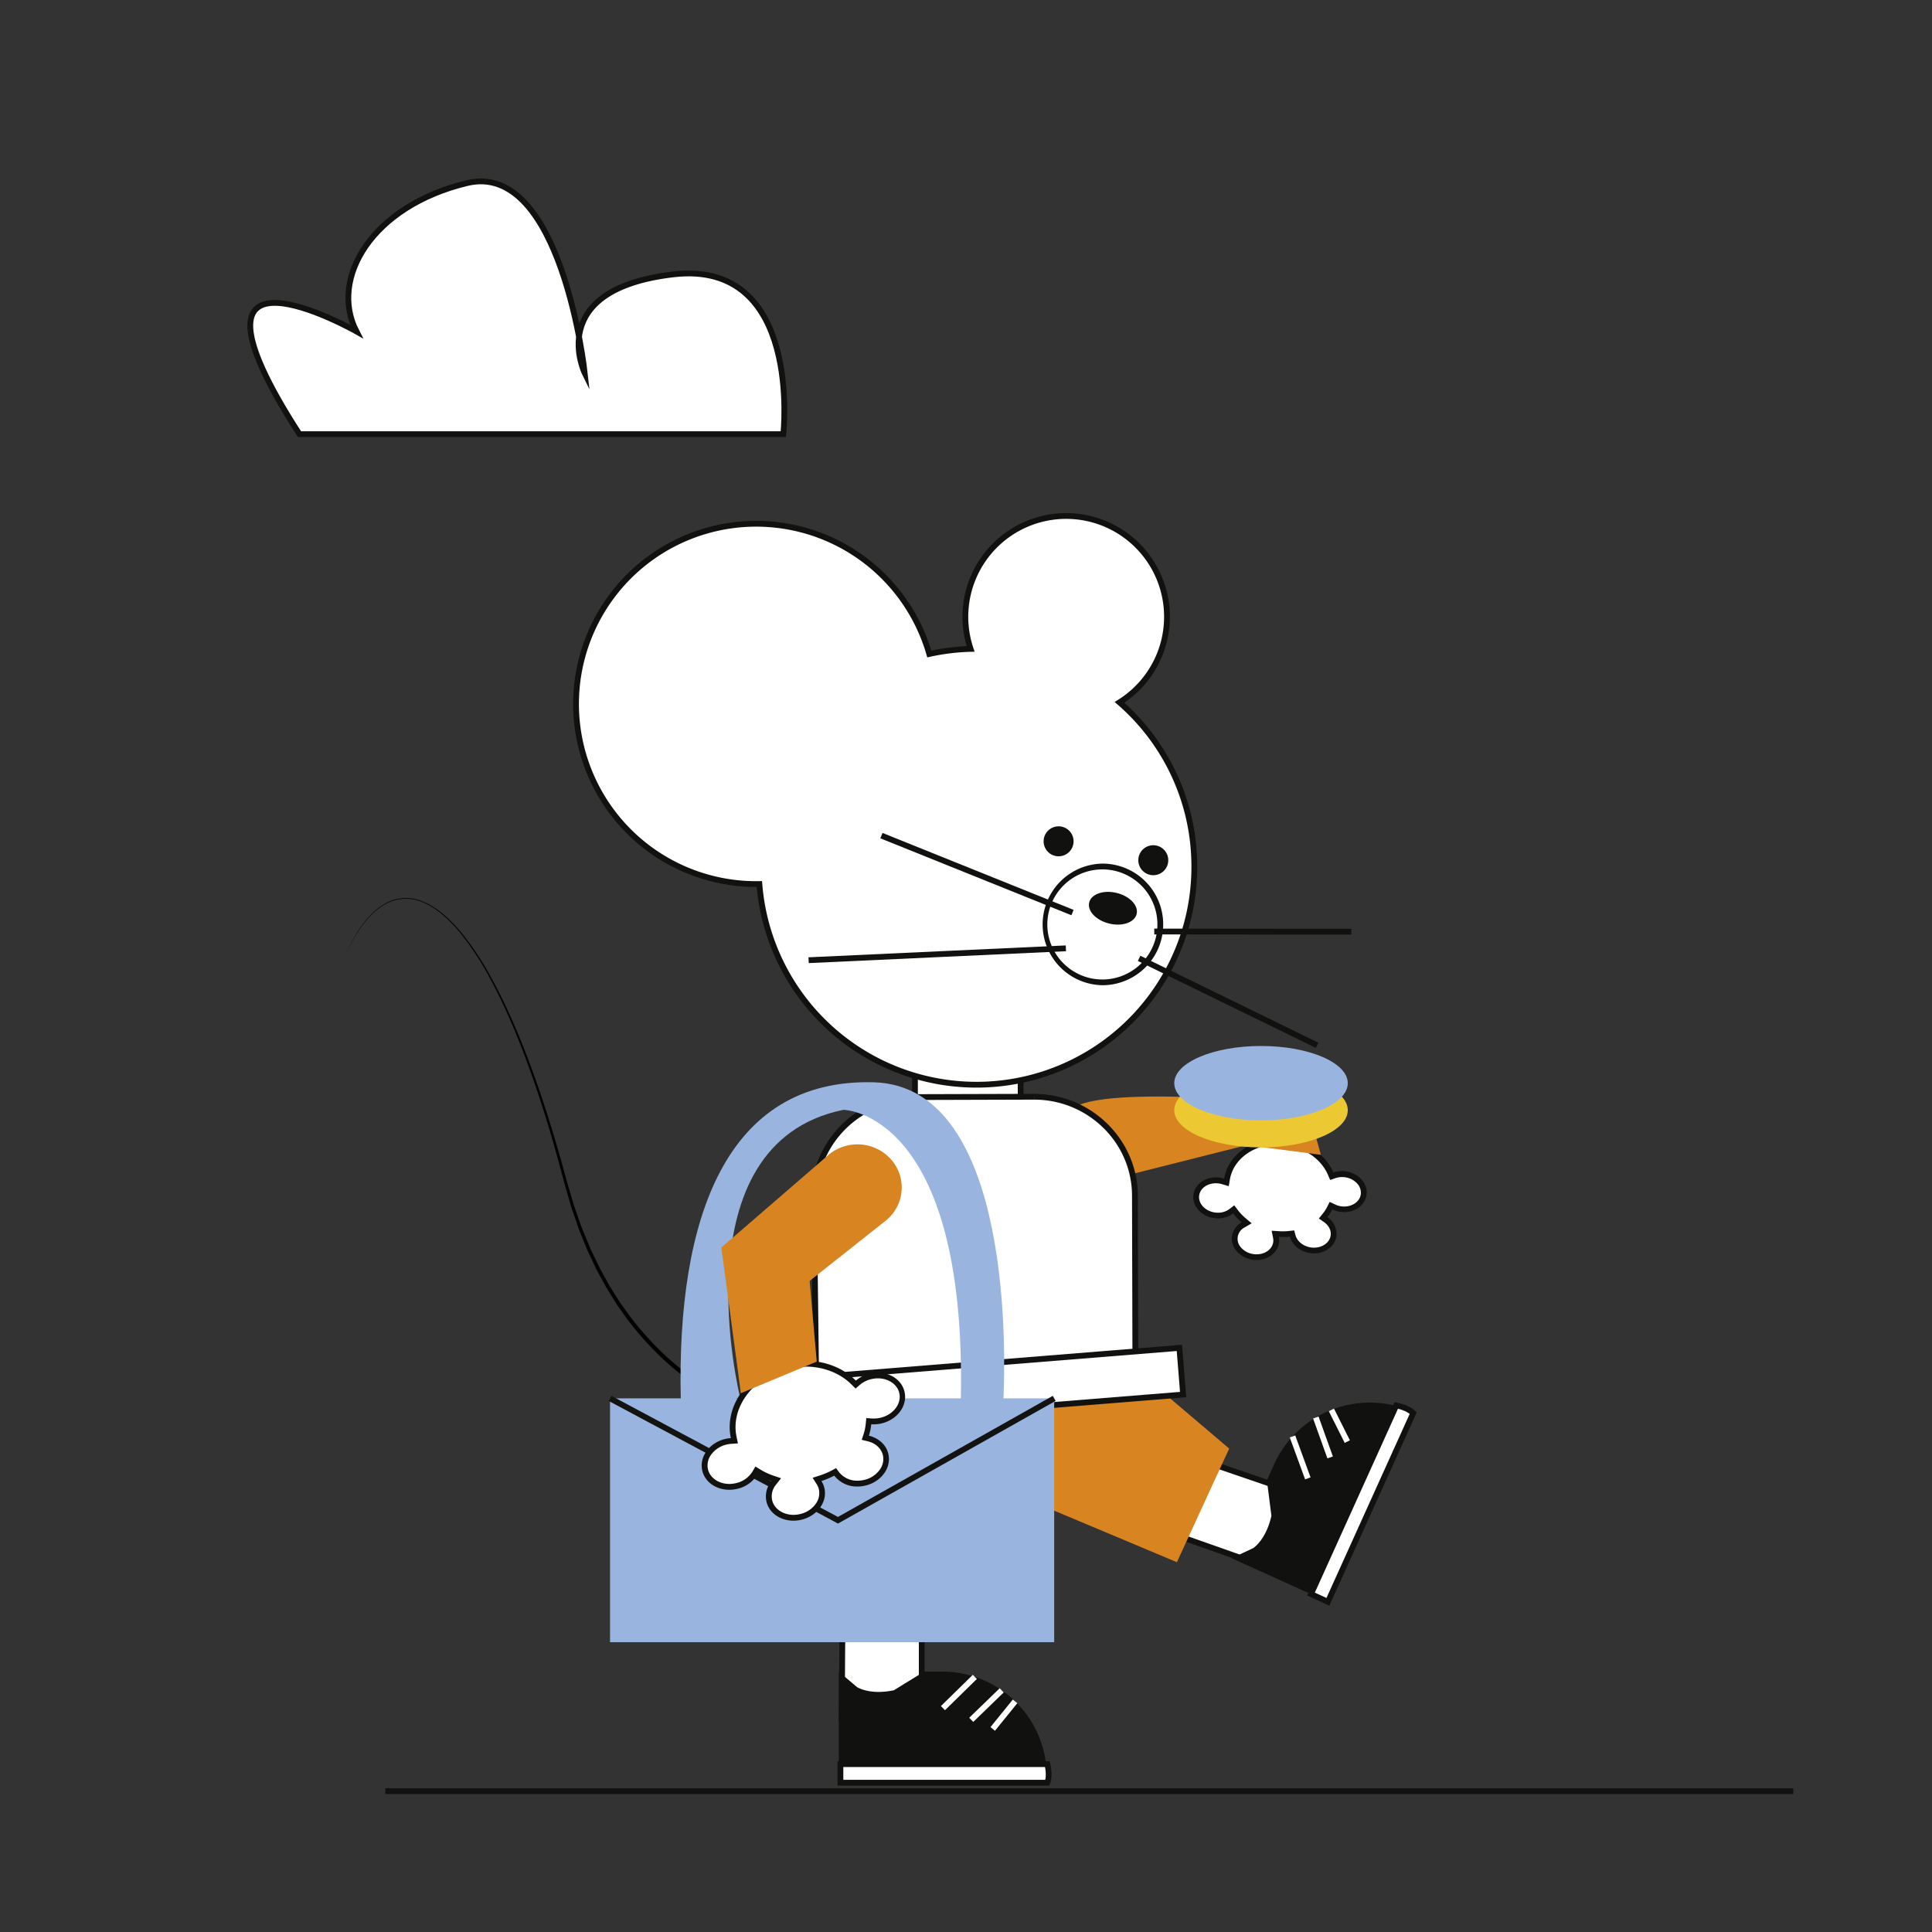 <svg id="Layer_1" data-name="Layer 1" xmlns="http://www.w3.org/2000/svg" viewBox="0 0 1000 1000"><rect x="0" y="0" width="1000" height="1000" fill="#333333" stroke="none"/><title>Mesa de trabajo 24</title><rect x="473.58" y="551" width="54.71" height="31.18" fill="#fff"/><path d="M526.79,552.5v28.18H475.08V552.5h51.71m3-3H472.08v34.18h57.71V549.5Z" fill="#111210"/><path d="M618.18,448.58a112.74,112.74,0,0,1-225.13,9A93.25,93.25,0,1,1,481,338.5a112.33,112.33,0,0,1,21.39-2.62,52.18,52.18,0,1,1,77.05,27.66A112.45,112.45,0,0,1,618.18,448.58Z" fill="#fff" stroke="#111210" stroke-miterlimit="10" stroke-width="3"/><path d="M444.65,742.5a105.24,105.24,0,0,1-13.9-.38q-6.88-.61-13.68-1.84a151.66,151.66,0,0,1-26.55-7.44,146.27,146.27,0,0,1-46.69-28.77,166.09,166.09,0,0,1-18.5-20.37c-1.37-1.84-2.66-3.74-4-5.6l-2-2.81-1.82-2.92-3.62-5.85-3.29-6-1.64-3c-.52-1-1-2.07-1.48-3.1l-2.94-6.22c-.51-1-.92-2.09-1.35-3.15l-1.29-3.18c-.85-2.13-1.76-4.23-2.55-6.38L297.14,629c-.72-2.17-1.56-4.31-2.13-6.52-1.24-4.4-2.58-8.79-3.73-13.2-4.65-17.61-9.81-35.11-15.87-52.29s-12.93-34.11-21.54-50.17a155.61,155.61,0,0,0-14.8-22.89,75.51,75.51,0,0,0-9.34-9.91,45.16,45.16,0,0,0-5.42-4.11,32.12,32.12,0,0,0-6-3.12,22,22,0,0,0-13.32-1,23.06,23.06,0,0,0-6.26,2.61,33.68,33.68,0,0,0-5.41,4.11,54,54,0,0,0-8.56,10.6,98.81,98.81,0,0,0-6.46,12A97.53,97.53,0,0,1,184.66,483a54.15,54.15,0,0,1,8.51-10.68,33.74,33.74,0,0,1,5.42-4.18,23.43,23.43,0,0,1,6.31-2.68,22.27,22.27,0,0,1,13.52,1,32.66,32.66,0,0,1,6.12,3.12,45.74,45.74,0,0,1,5.5,4.11,77.06,77.06,0,0,1,9.47,9.9,156.69,156.69,0,0,1,15,22.89c8.75,16.05,15.76,33,21.94,50.15s11.48,34.67,16.26,52.29c1.18,4.41,2.54,8.73,3.8,13.11.59,2.19,1.43,4.31,2.16,6.46l2.26,6.43c.8,2.12,1.72,4.2,2.57,6.31l1.3,3.14c.44,1.05.85,2.11,1.37,3.12l2.95,6.14c.49,1,1,2.05,1.48,3.06l1.65,3,3.29,5.95,3.63,5.76,1.82,2.87,2,2.76c1.33,1.84,2.62,3.7,4,5.51a163.86,163.86,0,0,0,18.37,20,143.77,143.77,0,0,0,46.11,28,149.64,149.64,0,0,0,26.11,7.12c4.45.78,8.94,1.35,13.43,1.72a104.32,104.32,0,0,0,13.44.28Z" fill="#020201"/><path d="M650.37,650.81a13.36,13.36,0,0,1-1.89-.14,11.81,11.81,0,0,1-7.22-3.84,8.08,8.08,0,0,1,2.17-12.72l1.83-1.07-1.62-1.37a26.54,26.54,0,0,1-4.17-4.39l-.92-1.22-1.2.94a11.3,11.3,0,0,1-6.94,2.27,13.34,13.34,0,0,1-1.89-.13,11.8,11.8,0,0,1-7.21-3.84,8.33,8.33,0,0,1-2.11-6.73c.65-4.36,4.9-7.53,10.11-7.53a13.36,13.36,0,0,1,1.89.14,12.27,12.27,0,0,1,1.94.45l1.65.52.28-1.7C637,599.16,648,591,661.34,591a32.62,32.62,0,0,1,4.83.36c10.29,1.53,19,7.76,22.6,16.27l.55,1.29,1.33-.47a12,12,0,0,1,4-.67,12.8,12.8,0,0,1,1.85.14,11.73,11.73,0,0,1,7.22,3.84,8.36,8.36,0,0,1,2.11,6.73c-.65,4.36-4.9,7.53-10.11,7.53a13.36,13.36,0,0,1-1.89-.14,12.46,12.46,0,0,1-3.56-1.1l-1.32-.63-.67,1.3a21.14,21.14,0,0,1-2.44,3.75l-1,1.25,1.31.92a8.94,8.94,0,0,1,4.08,8.49c-.65,4.37-4.9,7.53-10.11,7.53a12,12,0,0,1-1.89-.14c-4.45-.66-8.12-3.64-9.13-7.4l-.33-1.25-1.28.14a31.63,31.63,0,0,1-3.51.2q-1,0-2-.06l-1.94-.12.38,1.9a7.86,7.86,0,0,1,.06,2.65c-.65,4.36-4.9,7.53-10.11,7.53Z" fill="#fff"/><path d="M661.34,592.47a31.09,31.09,0,0,1,4.61.34c9.78,1.46,18,7.35,21.44,15.38l1.11,2.58,2.64-.93a10.53,10.53,0,0,1,3.49-.59,11.18,11.18,0,0,1,1.63.12,10.3,10.3,0,0,1,6.31,3.34,6.91,6.91,0,0,1,1.76,5.53c-.54,3.62-4.17,6.25-8.63,6.25a10.53,10.53,0,0,1-1.67-.13,11.07,11.07,0,0,1-3.14-1l-2.63-1.26-1.33,2.6a20.11,20.11,0,0,1-2.28,3.49l-2,2.5,2.63,1.84c2.55,1.8,3.85,4.43,3.46,7-.54,3.62-4.17,6.25-8.63,6.25a11.83,11.83,0,0,1-1.67-.12c-3.87-.58-7-3.11-7.9-6.31l-.66-2.49-2.57.28a28.52,28.52,0,0,1-3.34.19c-.62,0-1.26,0-1.89-.06l-3.88-.24.75,3.81a6.37,6.37,0,0,1,.06,2.13c-.54,3.63-4.17,6.26-8.63,6.26a10.53,10.53,0,0,1-1.67-.13,10.24,10.24,0,0,1-6.3-3.33,6.59,6.59,0,0,1,1.79-10.44l3.66-2.15-3.25-2.73a25.61,25.61,0,0,1-3.93-4.15l-1.84-2.44-2.41,1.88a9.77,9.77,0,0,1-6,1.95,11.83,11.83,0,0,1-1.67-.12c-5.06-.75-8.68-4.73-8.06-8.86.54-3.62,4.17-6.25,8.63-6.25a11.59,11.59,0,0,1,1.66.12,12.86,12.86,0,0,1,1.72.4l3.29,1,.57-3.4c1.77-10.56,12.2-18.23,24.79-18.23m0-3c-13.86,0-25.71,8.55-27.75,20.73a13.6,13.6,0,0,0-4.28-.66c-5.84,0-10.83,3.64-11.6,8.81-.86,5.78,3.88,11.27,10.59,12.27a15.19,15.19,0,0,0,2.11.15,12.72,12.72,0,0,0,7.86-2.59,28.31,28.31,0,0,0,4.4,4.64,9.92,9.92,0,0,0-5,7.06c-.86,5.78,3.88,11.27,10.59,12.27a13.82,13.82,0,0,0,2.11.16c5.84,0,10.83-3.65,11.6-8.81a9.56,9.56,0,0,0-.08-3.16c.69,0,1.39.07,2.07.07a34,34,0,0,0,3.67-.2c1.14,4.23,5.15,7.72,10.36,8.5a15.19,15.19,0,0,0,2.11.15c5.84,0,10.83-3.64,11.6-8.81a10.41,10.41,0,0,0-4.71-9.94,23,23,0,0,0,2.61-4,14.12,14.12,0,0,0,6.1,1.39c5.84,0,10.83-3.65,11.6-8.81.86-5.78-3.89-11.27-10.59-12.27a13.59,13.59,0,0,0-6.56.6c-3.72-8.66-12.6-15.5-23.76-17.16a33.41,33.41,0,0,0-5-.38Z" fill="#111210"/><path d="M645.21,592.73l-82,20.67s-23.52-25.66-8.55-39.21,121.9-2.13,121.9-2.13l7.13,25.66Z" fill="#d88421"/><ellipse cx="652.7" cy="574.65" rx="44.91" ry="19.25" fill="#ecc933"/><ellipse cx="652.7" cy="560.65" rx="44.91" ry="19.25" fill="#99b5df"/><path d="M421.26,620a52,52,0,0,1,27.1-45.45A53.46,53.46,0,0,1,474,567.85l61.26-.18c28.68,0,52.08,22.92,52.17,51.09l.25,93.71c-1,1.12-8.47,4.58-61.25,7.41-39.79,2.13-84.84,2.86-103.87,3.08Z" fill="#fff"/><path d="M535.27,566.17v3h0c27.85,0,50.57,22.24,50.66,49.59l.25,92.91c-2.4,1.24-13.21,4.27-61.69,6.81-38.35,2-81.08,2.72-100.45,3L422.76,620a50.5,50.5,0,0,1,26.33-44.15A51.92,51.92,0,0,1,474,569.35l61.1-.18h.15v-3m0,0h-.16l-61.1.18a54.64,54.64,0,0,0-26.37,6.84A53.45,53.45,0,0,0,419.76,620l1.32,104.51c64-.72,168.12-4,168.1-11.83l-.25-93.9c-.09-29-24.22-52.59-53.67-52.58Z" fill="#111210"/><path d="M435.64,755.65c1.39,3.41,0,134.54,0,134.54h41.45V773.63" fill="#fff" stroke="#111210" stroke-miterlimit="10" stroke-width="3"/><path d="M541.82,919.93H434.15V865.24l9.45,8c2.94,1.71,9.5,3.66,19.08,1.63l15.73-9.68h9.15a54.26,54.26,0,0,1,54.26,54.27Z" fill="#111210"/><line x1="504.57" y1="867.96" x2="488.07" y2="884.13" fill="none" stroke="#fff" stroke-miterlimit="10" stroke-width="3"/><line x1="518.48" y1="874.92" x2="502.71" y2="890.19" fill="none" stroke="#fff" stroke-miterlimit="10" stroke-width="3"/><line x1="525.4" y1="880.62" x2="513.83" y2="894.9" fill="none" stroke="#fff" stroke-miterlimit="10" stroke-width="3"/><path d="M550.61,775.21c3.08-.42,103.68,35.51,103.68,35.51l13.43-39.22-89.83-30.76" fill="#fff" stroke="#111210" stroke-miterlimit="10" stroke-width="3"/><path d="M731.7,731l-44.37,98.1L637.5,806.55l11.23-5.29c2.77-2,7.25-7.16,9.35-16.71l-2.34-18.33,3.77-8.33a54.27,54.27,0,0,1,71.81-27.09Z" fill="#111210"/><path d="M687.33,829.08l-8.76-4,44.15-97.64s5.87,1,8.76,4Z" fill="#fff" stroke="#111210" stroke-miterlimit="10" stroke-width="3"/><line x1="669" y1="743.5" x2="676.93" y2="765.2" fill="none" stroke="#fff" stroke-miterlimit="10" stroke-width="3"/><line x1="681.07" y1="733.7" x2="688.48" y2="754.36" fill="none" stroke="#fff" stroke-miterlimit="10" stroke-width="3"/><line x1="689.12" y1="729.75" x2="697.36" y2="746.17" fill="none" stroke="#fff" stroke-miterlimit="10" stroke-width="3"/><circle cx="547.93" cy="435.46" r="7.76" fill="#111210"/><circle cx="596.94" cy="445.25" r="7.76" fill="#111210"/><path d="M570.54,508.43a30,30,0,1,1,28.88-38,30,30,0,0,1-20.79,36.93A30.07,30.07,0,0,1,570.54,508.43Z" fill="#fff"/><path d="M570.58,447v3a28.49,28.49,0,1,1-7.69,1.06,28.57,28.57,0,0,1,7.69-1.06v-3m0,0a31.48,31.48,0,0,0,0,62.95,31.14,31.14,0,0,0,8.49-1.17A31.47,31.47,0,0,0,570.58,447Z" fill="#111210"/><ellipse cx="576.06" cy="470.11" rx="8.16" ry="12.64" transform="translate(-16.97 918.64) rotate(-76.32)" fill="#111210"/><path d="M435,922.73v-9.61H542.11s1.54,5.74,0,9.61Z" fill="#fff" stroke="#111210" stroke-miterlimit="10" stroke-width="3"/><line x1="199.43" y1="927.08" x2="928.22" y2="927.08" fill="#fff" stroke="#111210" stroke-miterlimit="10" stroke-width="3"/><line x1="597.44" y1="482.15" x2="699.46" y2="482.24" fill="none" stroke="#111210" stroke-miterlimit="10" stroke-width="3"/><line x1="589.61" y1="496.05" x2="681.73" y2="541.05" fill="none" stroke="#111210" stroke-miterlimit="10" stroke-width="3"/><line x1="555.13" y1="472.34" x2="456.22" y2="432.52" fill="none" stroke="#111210" stroke-miterlimit="10" stroke-width="3"/><line x1="551.7" y1="490.85" x2="418.54" y2="497" fill="none" stroke="#111210" stroke-miterlimit="10" stroke-width="3"/><polygon points="429.43 840.05 486.73 843.41 510.6 767.2 609.16 808.59 636.23 749.77 599.48 718.56 414.66 729.75 411.08 840.05 429.43 840.05" fill="#d88421"/><rect x="402.26" y="706.07" width="209.45" height="24.23" transform="translate(-55.92 42.93) rotate(-4.6)" fill="#fff" stroke="#111210" stroke-miterlimit="10" stroke-width="3"/><path d="M155,224.72H405.44s10.08-90.57-57-82.7-45.75,51.19-45.75,51.19-12-110.25-61-98.44S170.33,144,184.5,171.56C184.5,171.56,83.82,114.46,155,224.72Z" fill="#fff" stroke="#111210" stroke-miterlimit="10" stroke-width="3"/><path d="M519.37,723.79c.88-17.75,5.8-161.59-67.11-163.6-76.63-2.11-101.95,70.66-99.9,163.6H315.75V850h229.9V723.79Zm-22,0H380.6l2.51-.35s-32.79-131.41,53.47-149C436.58,574.45,500.24,575.14,497.34,723.79Z" fill="#99b5df"/><polyline points="315.75 723.8 433.73 786.88 545.65 723.8" fill="none" stroke="#131412" stroke-miterlimit="10" stroke-width="3"/><path d="M410.77,785.53c-6.2,0-11.36-3.61-12.55-8.77a10.87,10.87,0,0,1,2.32-9.28l1.31-1.67-2-.68a34.68,34.68,0,0,1-7-3.25l-1.3-.8-.77,1.31a14.9,14.9,0,0,1-9.57,6.72,16.42,16.42,0,0,1-3.67.43c-6.19,0-11.35-3.61-12.54-8.77-1.46-6.33,3.43-12.88,10.91-14.61a18,18,0,0,1,2.54-.37l1.72-.12-.35-1.68c-3.41-16.12,9.08-32.75,27.84-37.08a41.54,41.54,0,0,1,9.25-1.06c9.71,0,18.82,3.57,25,9.8l1,1,1.07-.92a15.66,15.66,0,0,1,6.73-3.38,16.42,16.42,0,0,1,3.67-.43c6.19,0,11.35,3.61,12.54,8.77a10.85,10.85,0,0,1-2,8.94A15.22,15.22,0,0,1,456,735.3a16,16,0,0,1-3.6.4c-.4,0-.79,0-1.18,0l-1.46-.1-.14,1.45a27.81,27.81,0,0,1-1.15,5.58l-.48,1.53,1.56.38c4.59,1.11,8,4.3,8.95,8.33,1.46,6.33-3.43,12.88-10.91,14.6a16.16,16.16,0,0,1-3.65.42,13.34,13.34,0,0,1-10.81-5l-.76-1-1.14.6a40.33,40.33,0,0,1-6.42,2.7l-1.85.6,1.05,1.64a10.06,10.06,0,0,1,1.34,3.17,10.82,10.82,0,0,1-2,8.94,15.16,15.16,0,0,1-8.87,5.67A16.25,16.25,0,0,1,410.77,785.53Z" fill="#fff"/><path d="M416.93,707.35h0c9.32,0,18,3.41,23.91,9.36l2,2,2.12-1.83a14.2,14.2,0,0,1,6.1-3.06,14.49,14.49,0,0,1,3.33-.39c5.49,0,10.05,3.13,11.08,7.61,1.27,5.52-3.12,11.27-9.79,12.8a14.23,14.23,0,0,1-3.26.37c-.35,0-.72,0-1.08,0L448.4,734l-.29,2.91a26.2,26.2,0,0,1-1.08,5.28l-1,3.06,3.12.76c4.1,1,7,3.69,7.84,7.21a9.36,9.36,0,0,1-1.78,7.71,13.62,13.62,0,0,1-8,5.09,14.88,14.88,0,0,1-3.31.38,11.83,11.83,0,0,1-9.6-4.41l-1.53-2.08-2.28,1.2a39,39,0,0,1-6.18,2.6l-3.7,1.2,2.1,3.27a8.94,8.94,0,0,1,1.14,2.71,9.37,9.37,0,0,1-1.79,7.71,13.6,13.6,0,0,1-8,5.09,14.47,14.47,0,0,1-3.32.39c-5.5,0-10.06-3.13-11.09-7.61a9.43,9.43,0,0,1,2-8l2.62-3.34-4-1.36a32.71,32.71,0,0,1-6.66-3.11l-2.6-1.6-1.55,2.63a13.41,13.41,0,0,1-8.62,6,14.49,14.49,0,0,1-3.33.39c-5.49,0-10.05-3.13-11.08-7.61a9.4,9.4,0,0,1,1.78-7.71,13.65,13.65,0,0,1,8-5.09,14.74,14.74,0,0,1,2.31-.34l3.44-.24-.72-3.37c-3.24-15.32,8.75-31.16,26.72-35.3a39.62,39.62,0,0,1,8.91-1m0-3a43,43,0,0,0-9.59,1.1c-19.71,4.55-32.56,21.87-29,38.85a17.91,17.91,0,0,0-2.78.4c-8.29,1.92-13.68,9.26-12,16.41,1.38,6,7.26,9.93,14,9.93a17.86,17.86,0,0,0,4-.46,16.43,16.43,0,0,0,10.53-7.42,35.26,35.26,0,0,0,7.27,3.39,12.47,12.47,0,0,0-2.6,10.55c1.38,6,7.26,9.93,14,9.93a17.86,17.86,0,0,0,4-.46c8.29-1.92,13.68-9.26,12-16.4a11.28,11.28,0,0,0-1.54-3.65,42.36,42.36,0,0,0,6.65-2.8,14.85,14.85,0,0,0,12,5.63,17.78,17.78,0,0,0,4-.46c8.3-1.91,13.68-9.25,12-16.4-1.11-4.78-5.08-8.24-10.07-9.45a29,29,0,0,0,1.21-5.88c.43,0,.86,0,1.29,0a17.89,17.89,0,0,0,3.94-.44c8.29-1.92,13.68-9.26,12-16.41-1.38-6-7.26-9.93-14-9.93a17.86,17.86,0,0,0-4,.46A17.35,17.35,0,0,0,443,714.6c-6.36-6.44-15.78-10.25-26-10.25Z" fill="#111210"/><path d="M458.42,631.84,419.07,663l3.67,41.75-39.27,16.36-10.11-75.39L428.56,598a23.31,23.31,0,0,1,31.88,1.29h0A21.93,21.93,0,0,1,458.42,631.84Z" fill="#d88421"/></svg>